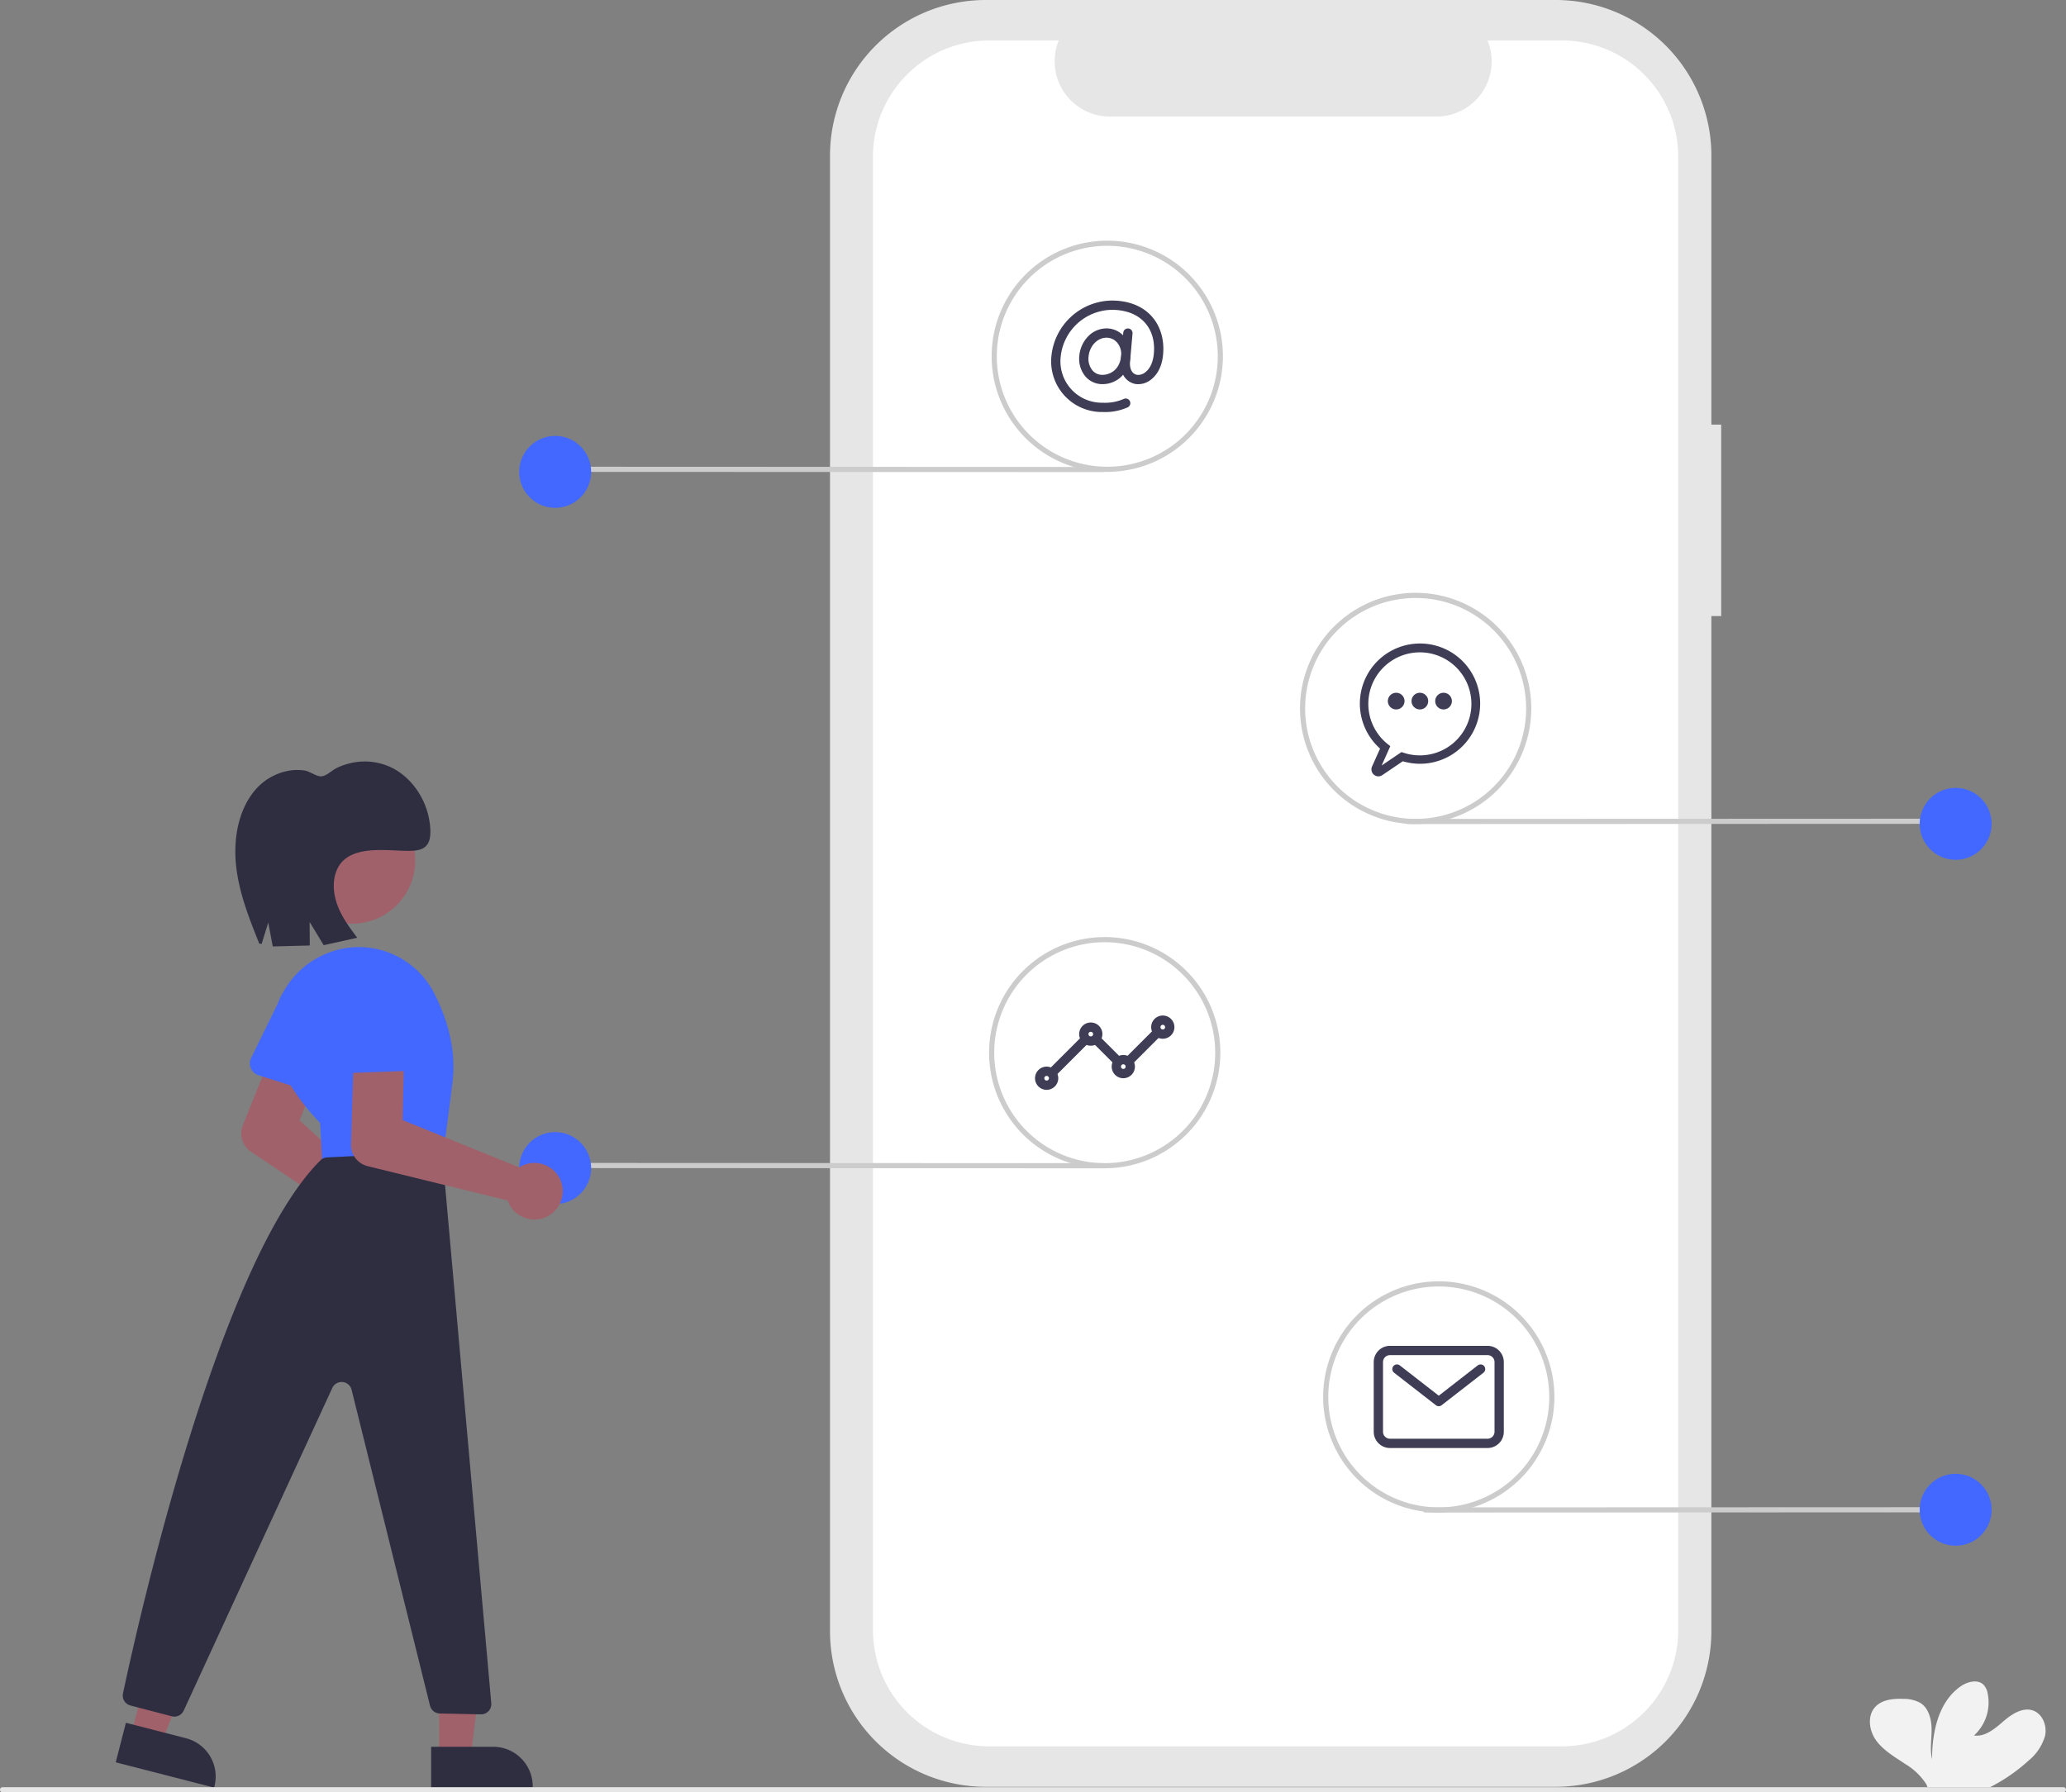 <svg xmlns="http://www.w3.org/2000/svg" width="804" height="697.683" data-name="Layer 1"><rect width="100%" height="100%" fill="#808080" stroke="none"/><path fill="#e6e6e6" d="M669.817 165.283h-3.821V60.593A60.594 60.594 0 0 0 605.402 0H383.596a60.594 60.594 0 0 0-60.593 60.594v574.343a60.594 60.594 0 0 0 60.593 60.594h221.806a60.594 60.594 0 0 0 60.593-60.594V239.803h3.821z" data-name="Path 22"/><path fill="#fff" d="M607.847 15.758h-28.95a21.498 21.498 0 0 1-19.908 29.618H431.92a21.498 21.498 0 0 1-19.905-29.617h-27.041a45.25 45.25 0 0 0-45.251 45.25v573.51a45.25 45.25 0 0 0 45.25 45.25h222.875a45.25 45.25 0 0 0 45.25-45.25V61.009a45.25 45.25 0 0 0-45.25-45.25z" data-name="Path 23"/><path fill="#3f3d56" d="M428.994 149.53a8.606 8.606 0 0 1-6.427-2.798 10.721 10.721 0 0 1-2.544-8.208 12.408 12.408 0 0 1 3.328-7.483 9.991 9.991 0 0 1 7.236-3.206 9.015 9.015 0 0 1 6.721 2.962 10.522 10.522 0 0 1 2.589 8.044 11.951 11.951 0 0 1-3.592 7.841 10.627 10.627 0 0 1-7.31 2.848zm1.593-18.08c-3.539 0-6.597 3.247-6.962 7.391a7.115 7.115 0 0 0 1.609 5.45 4.964 4.964 0 0 0 3.76 1.623c3.31 0 6.85-2.285 7.301-7.39a6.904 6.904 0 0 0-1.653-5.285 5.439 5.439 0 0 0-4.055-1.788zm7.51 7.233z"/><path fill="#3f3d56" d="M429.112 160.378a19.73 19.73 0 0 1-19.937-21.853 23.96 23.96 0 0 1 23.442-21.538c6.51 0 11.865 2.091 15.488 6.048 3.436 3.752 5.045 9.033 4.53 14.872-.487 5.53-2.833 8.411-4.716 9.854a7.923 7.923 0 0 1-5.998 1.719c-2.976-.528-6.268-3.231-5.75-9.114l.958-10.876a1.808 1.808 0 0 1 3.602.317l-.958 10.876c-.258 2.925.781 4.882 2.779 5.237a4.363 4.363 0 0 0 3.168-1.03c1.306-1 2.942-3.08 3.313-7.3.43-4.886-.812-9.075-3.594-12.113-2.92-3.189-7.354-4.874-12.822-4.874a20.332 20.332 0 0 0-19.84 18.237 16.116 16.116 0 0 0 16.335 17.922 18.145 18.145 0 0 0 8.258-1.497 1.808 1.808 0 0 1 1.4 3.334 21.691 21.691 0 0 1-9.658 1.78zm-19.09 258.427a1.808 1.808 0 0 1-1.278-3.086l11.752-11.752a1.808 1.808 0 0 1 2.556 2.557l-11.751 11.752a1.802 1.802 0 0 1-1.279.53zm29.832-4.52a1.808 1.808 0 0 1-1.279-3.086l9.944-9.944a1.808 1.808 0 0 1 2.557 2.557l-9.944 9.944a1.802 1.802 0 0 1-1.278.53zm-5.424 0a1.802 1.802 0 0 1-1.279-.53l-7.232-7.231a1.808 1.808 0 1 1 2.557-2.557l7.232 7.232a1.808 1.808 0 0 1-1.278 3.086z"/><path fill="#3f3d56" d="M452.51 404.341a4.52 4.52 0 1 1 4.52-4.52 4.525 4.525 0 0 1-4.52 4.52zm0-5.423a.904.904 0 1 0 .904.904.905.905 0 0 0-.904-.904zm-15.368 20.792a4.52 4.52 0 1 1 4.52-4.52 4.525 4.525 0 0 1-4.52 4.52zm0-5.425a.904.904 0 1 0 .904.904.905.905 0 0 0-.904-.904zm-12.656-7.232a4.52 4.52 0 1 1 4.52-4.52 4.525 4.525 0 0 1-4.52 4.52zm0-5.423a.904.904 0 1 0 .904.904.905.905 0 0 0-.904-.904zm-17.176 22.6a4.52 4.52 0 1 1 4.52-4.52 4.525 4.525 0 0 1-4.52 4.52zm0-5.425a.904.904 0 1 0 .904.904.905.905 0 0 0-.904-.904zm171.584 144.848h-37.968a6.335 6.335 0 0 1-6.328-6.328v-27.12a6.335 6.335 0 0 1 6.328-6.327h37.968a6.335 6.335 0 0 1 6.327 6.328v27.12a6.335 6.335 0 0 1-6.327 6.327zm-37.968-36.16a2.715 2.715 0 0 0-2.712 2.713v27.12a2.715 2.715 0 0 0 2.712 2.711h37.968a2.715 2.715 0 0 0 2.712-2.712v-27.12a2.715 2.715 0 0 0-2.712-2.711z"/><path fill="#3f3d56" d="M559.91 547.381a1.805 1.805 0 0 1-1.11-.38l-16.272-12.656a1.808 1.808 0 1 1 2.22-2.855l15.162 11.793 15.162-11.793a1.808 1.808 0 1 1 2.22 2.855L561.02 547a1.805 1.805 0 0 1-1.11.381z"/><path fill="#ccc" d="m763.835 588.683-209.142.082a1 1 0 0 1 0-2l209.142-.082a1 1 0 0 1 0 2z"/><circle cx="761.051" cy="587.683" r="14" fill="#4368ff"/><path fill="#ccc" d="m758.835 320.683-211.142.082a1 1 0 0 1 0-2l211.142-.082a1 1 0 0 1 0 2z"/><circle cx="761.051" cy="320.683" r="14" fill="#4368ff"/><path fill="#ccc" d="m218.268 183.683 211.141.082a1 1 0 0 0 0-2l-211.141-.082a1 1 0 1 0 0 2z"/><circle cx="216.051" cy="183.683" r="14" fill="#4368ff"/><path fill="#ccc" d="m218.268 454.683 211.141.082a1 1 0 0 0 0-2l-211.141-.082a1 1 0 1 0 0 2z"/><circle cx="216.051" cy="454.683" r="14" fill="#4368ff"/><path fill="#ccc" d="M559.91 588.765a45 45 0 1 1 45-45 45.051 45.051 0 0 1-45 45zm0-88a43 43 0 1 0 43 43 43.049 43.049 0 0 0-43-43zm-130-46a45 45 0 1 1 45-45 45.051 45.051 0 0 1-45 45zm0-88a43 43 0 1 0 43 43 43.049 43.049 0 0 0-43-43zm121-46a45 45 0 1 1 45-45 45.051 45.051 0 0 1-45 45zm0-88a43 43 0 1 0 43 43 43.049 43.049 0 0 0-43-43zm-120-49.082a45 45 0 1 1 45-45 45.051 45.051 0 0 1-45 45zm0-88a43 43 0 1 0 43 43 43.049 43.049 0 0 0-43-43z"/><path fill="#a0616a" d="M148.502 488.58a11.02 11.02 0 0 1-4.302-7.881 10.27 10.27 0 0 1-.025-1.08l-46.568-31.363a8.552 8.552 0 0 1-3.337-9.67l22.257-55.296a9.699 9.699 0 0 1 18.023 7.171l-17.97 45.69 36.262 32.936a10.462 10.462 0 0 1 1.453-.224 11 11 0 0 1 2.983 21.762 11.407 11.407 0 0 1-2.146.206 10.865 10.865 0 0 1-6.63-2.252z"/><path fill="#4368ff" d="M97.626 415.85a4.812 4.812 0 0 1 .101-4.01l10.625-21.716a13.377 13.377 0 0 1 25.521 8.029l-3.879 23.941a4.817 4.817 0 0 1-6.213 3.82l-23.185-7.368a4.811 4.811 0 0 1-2.97-2.696z"/><path fill="#a0616a" d="M170.908 683.95h12.26L189 636.662l-18.094.001.002 47.287z"/><path fill="#2f2e41" d="m167.78 679.948 24.144-.001h.001a15.386 15.386 0 0 1 15.387 15.386v.5l-39.53.001z"/><path fill="#a0616a" d="m51.025 675.264 11.874 3.051 17.42-44.348-17.525-4.503-11.769 45.8z"/><path fill="#2f2e41" d="m48.993 670.608 23.384 6.01A15.386 15.386 0 0 1 83.45 695.35l-.124.484-38.287-9.839z"/><circle cx="137.015" cy="334.98" r="24.561" fill="#a0616a"/><path fill="#4368ff" d="M124.592 437.141a88.73 88.73 0 0 1-14.736-20.234 32.716 32.716 0 0 1-1.54-26.477 33.442 33.442 0 0 1 18.99-19.345 32.88 32.88 0 0 1 41.613 15.447c6.146 12.027 8.554 23.786 7.159 34.952-2.668 21.345-4.23 32.379-4.643 32.79l-.137.138-45.69 2.03z"/><path fill="#2f2e41" d="m127.306 450.535 40.887-2.035a4 4 0 0 1 4.183 3.64l18.809 210.832a4 4 0 0 1-4.07 4.354l-15.973-.34a4 4 0 0 1-3.798-3.035l-30.516-122.963a4 4 0 0 0-7.515-.71l-57.83 125.6a4 4 0 0 1-4.643 2.198l-16.076-4.194a3.995 3.995 0 0 1-2.905-4.693c5.29-24.968 36.972-167.956 76.862-207.533a3.94 3.94 0 0 1 2.585-1.12z"/><path fill="#a0616a" d="M204.733 474.207a11.018 11.018 0 0 1-6.758-5.913 10.353 10.353 0 0 1-.396-1.004l-54.531-13.363a8.552 8.552 0 0 1-6.47-7.925l1.805-59.578a9.699 9.699 0 0 1 19.391.509l-1.096 49.084 45.4 18.397a10.744 10.744 0 0 1 1.286-.712 11.01 11.01 0 1 1 1.37 20.505z"/><path fill="#4368ff" d="M132.567 416.111a4.812 4.812 0 0 1-1.253-3.81l2.703-24.024a13.377 13.377 0 0 1 26.735-1.023l4.399 23.852a4.817 4.817 0 0 1-4.567 5.687l-24.313.859a4.811 4.811 0 0 1-3.704-1.541z"/><path fill="#2f2e41" d="m101.82 367.407 2.567-8.294 1.755 9.308 14.413-.382-.066-9.177 5.479 9.057 13.06-2.887c-2.79-3.718-5.613-7.494-7.398-11.876s-2.434-9.522-.766-13.959c4.122-10.968 19.751-7.899 28.3-7.992 2.493-.027 5.309-.206 6.942-2.245 1.23-1.536 1.431-3.732 1.369-5.762-.321-10.455-6.598-20.43-15.471-24.585a23.981 23.981 0 0 0-13.906-1.884 25.14 25.14 0 0 0-7.091 2.234c-1.997.975-4.095 3.299-6.245 3.236-1.807-.053-4.2-1.935-6.166-2.257a19.06 19.06 0 0 0-7.124.249 22.375 22.375 0 0 0-12.076 7.226c-6.68 7.762-8.665 19.2-7.5 29.731s5.103 20.434 8.998 30.166"/><path fill="#e6e6e6" d="M803 697.683H1a1 1 0 0 1 0-2h802a1 1 0 0 1 0 2z"/><path fill="#f2f2f2" d="M789.47 685.29a19.309 19.309 0 0 0 6.376-9.597c.813-3.819-.814-8.302-4.45-9.78-4.084-1.577-8.45 1.262-11.755 4.118s-7.106 6.127-11.439 5.512a17.383 17.383 0 0 0 5.33-16.287 6.641 6.641 0 0 0-1.495-3.32c-2.258-2.425-6.375-1.379-9.098.53-8.633 6.077-11.04 17.799-11.074 28.358-.88-3.818-.15-7.786-.166-11.622s-1.096-8.301-4.383-10.327a13.282 13.282 0 0 0-6.641-1.577c-3.885-.133-8.202.25-10.859 3.088-3.32 3.52-2.44 9.447.432 13.283s7.222 6.309 11.224 8.998a24.772 24.772 0 0 1 8.035 7.654 7.322 7.322 0 0 1 .598 1.362h24.323a67.688 67.688 0 0 0 15.042-10.394z"/><path fill="#3f3d56" d="M536.405 302.202a2.719 2.719 0 0 1-2.47-3.825l3.129-6.981a23.407 23.407 0 1 1 8.849 4.928l-7.985 5.406a2.71 2.71 0 0 1-1.523.472zm16.146-48.267a20.046 20.046 0 0 0-12.488 35.736l.986.786-3.367 7.512 7.726-5.23.763.256a20.052 20.052 0 1 0 6.38-39.06z"/><circle cx="552.551" cy="272.908" r="3.253" fill="#3f3d56"/><circle cx="543.336" cy="272.908" r="3.253" fill="#3f3d56"/><circle cx="561.767" cy="272.908" r="3.253" fill="#3f3d56"/></svg>